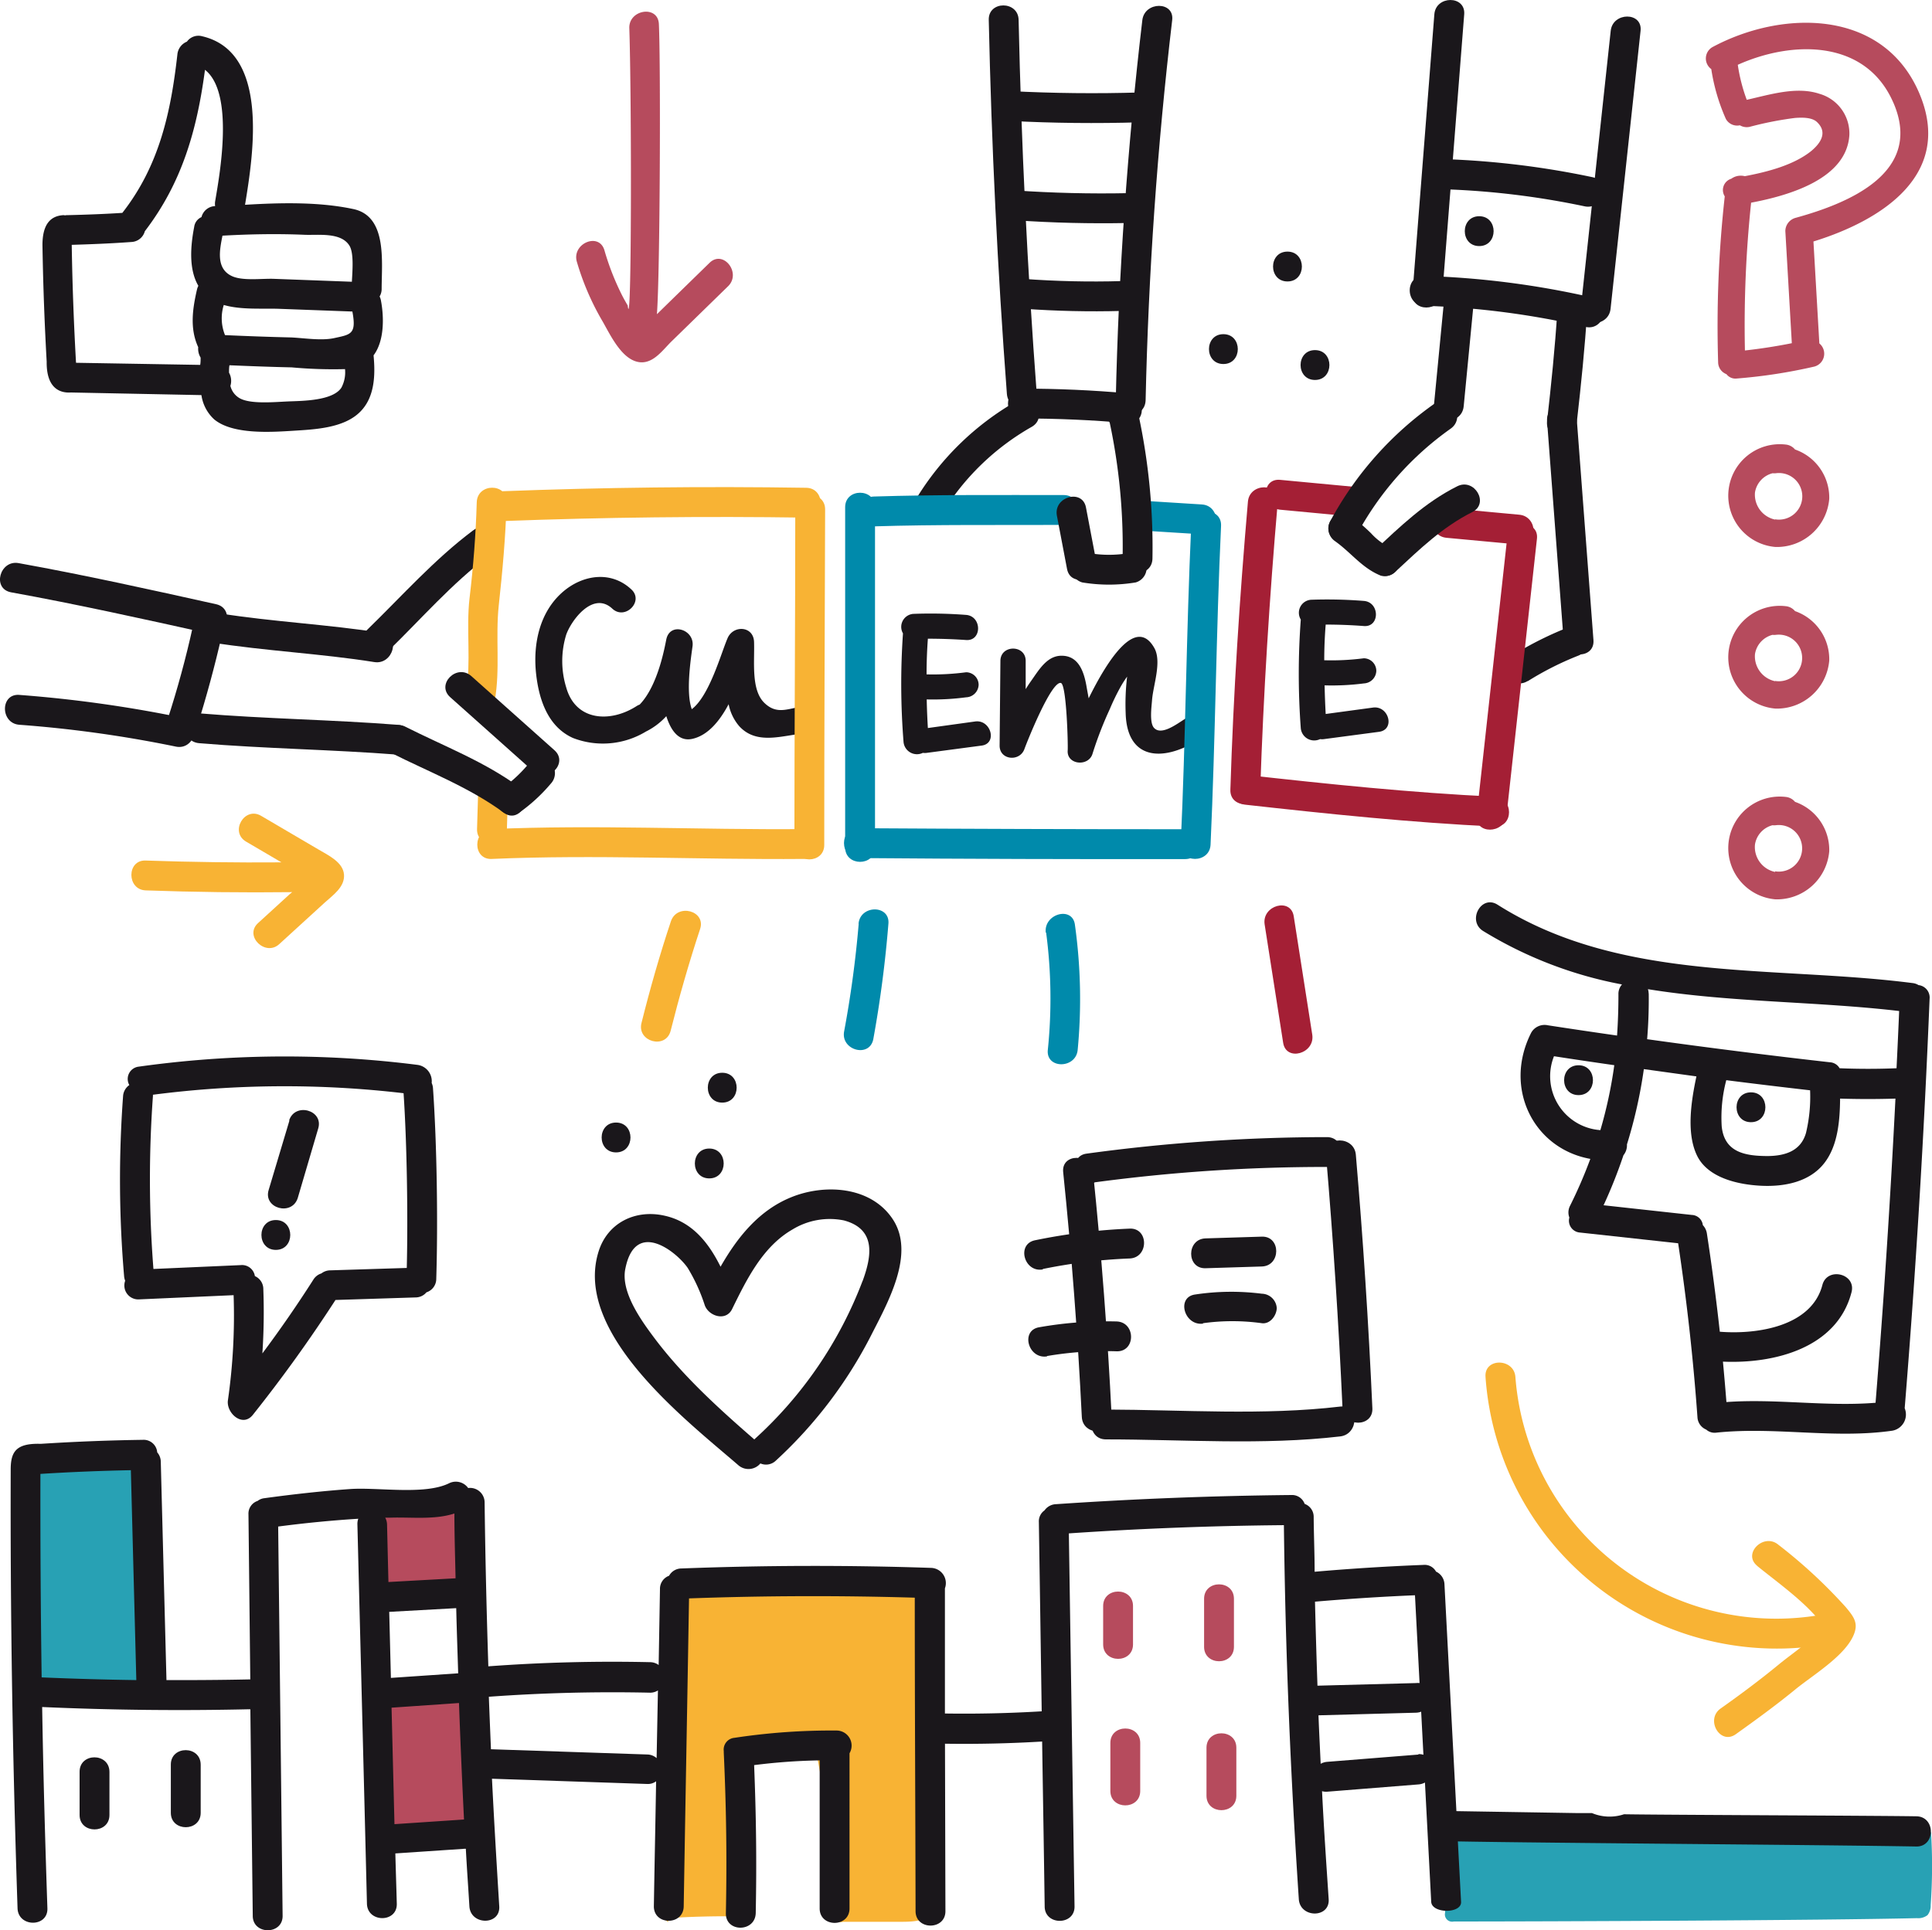 <svg xmlns="http://www.w3.org/2000/svg" viewBox="0 0 265.31 265.13"><defs><style>.cls-1{fill:#1a171b;}.cls-2,.cls-5{fill:#a41f35;}.cls-2{opacity:0.8;}.cls-3{fill:#28a1b4;}.cls-4{fill:#f8b334;}.cls-6{fill:#008aab;}</style></defs><title>Asset 1</title><g id="Layer_2" data-name="Layer 2"><g id="Capa_1" data-name="Capa 1"><path class="cls-1" d="M9.72,53.91l17.94.36a5.59,5.59,0,0,0,1.76,3.34c2.54,2.1,7.79,1.75,10.82,1.56s7.09-.36,9.31-2.7c1.92-2,2-5,1.75-7.66,1.5-2,1.45-5.27,1-7.6a2.16,2.16,0,0,0-.17-.49,2,2,0,0,0,.28-1c0-3.78.79-10-3.87-11s-9.92-.89-14.89-.59c1.18-7.14,3.31-21-5.89-23.15a1.94,1.94,0,0,0-2.09.74,2.11,2.11,0,0,0-1.31,1.75c-.9,8-2.5,15.3-7.56,21.77l0,0c-2.47.16-4.94.25-7.41.31-.52.1.92.11.33,0-.39,0-.21,0-.6,0a.63.63,0,0,1-.37,0c-1.88.09-2.92,1.33-2.92,4.12q.13,8,.58,16C6.36,53.49,8.39,54,9.72,53.91Zm21.73-2.74c0-.34,0-.68.06-1,2.84.12,5.68.23,8.53.29a62.73,62.73,0,0,0,7.34.24,4.48,4.48,0,0,1-.5,2.55c-1.21,1.84-5.5,1.81-7.34,1.89s-5.07.39-6.57-.41A2.66,2.66,0,0,1,31.64,53,2.32,2.32,0,0,0,31.44,51.17Zm-.72-9.28c2.41.7,5.28.44,7.66.53l10,.37c.58,3.11-.19,3.15-2.5,3.65-1.75.38-4.07,0-5.87-.09-3-.07-6.08-.18-9.12-.32A6.13,6.13,0,0,1,30.73,41.89Zm-.17-9.52c3.75-.21,7.51-.28,11.27-.12,1.87.08,5-.39,6.16,1.5.61,1,.42,3.34.33,4.95l-10.7-.4c-1.63-.06-4.1.29-5.62-.31C29.58,37,30.17,34.33,30.55,32.37ZM10.44,49.83q-.46-8.1-.59-16.2c2.73-.08,5.46-.19,8.18-.39a2,2,0,0,0,1.86-1.48c5.16-6.74,7.17-14,8.26-22.17,4.08,3.2,2,14.49,1.39,18.09a2.21,2.21,0,0,0,0,.63h0a2,2,0,0,0-1.87,1.51,1.7,1.7,0,0,0-1,1.33c-.51,2.64-.77,5.83.57,8.11a2.15,2.15,0,0,0-.19.51c-.62,2.69-1,5.38.17,7.92a2.32,2.32,0,0,0,.33,1.43c0,.33,0,.68-.06,1Z"/><path class="cls-2" d="M235,9.49a26.57,26.57,0,0,0,2,6.84,1.77,1.77,0,0,0,1.93.88,1.84,1.84,0,0,0,1.35.21,47.21,47.21,0,0,1,6.22-1.22c.88-.06,2.28-.12,3,.55,1.58,1.48.42,3-.78,4-2.43,1.94-6,2.86-9.12,3.45a2.21,2.21,0,0,0-1.85.35,1.62,1.62,0,0,0-.9,2.42,161.41,161.41,0,0,0-.91,22.77,1.76,1.76,0,0,0,1.14,1.65,1.55,1.55,0,0,0,1.44.6,72.77,72.77,0,0,0,10.64-1.64,1.83,1.83,0,0,0,.68-3.18l-.81-14c9.32-2.88,19.37-9.19,14.48-20.49-5-11.49-18.78-11.35-28.35-6.21A1.8,1.8,0,0,0,235,9.49Zm25,4.6c4.18,9.6-6.09,13.82-13.45,15.84a1.9,1.9,0,0,0-1.38,1.81l.89,15.4q-3.2.64-6.44,1a161.33,161.33,0,0,1,.85-20.3c5.28-1,13.08-3.28,13.49-9.24a5.66,5.66,0,0,0-4.09-5.71c-3.15-1.06-6.79.1-10,.82a23.6,23.6,0,0,1-1.23-4.81C246.17,5.52,256.23,5.4,260,14.1Z"/><path class="cls-2" d="M246.5,61.74a1.9,1.9,0,0,0-1.3-.68,7.07,7.07,0,1,0-1.39,14.07,7.21,7.21,0,0,0,7.39-6.62A7,7,0,0,0,246.5,61.74Zm-2.73,9.63A3.5,3.5,0,0,1,241,67.65,3.25,3.25,0,0,1,243.43,65a2,2,0,0,0,.46,0,3.2,3.2,0,1,1-.12,6.33Z"/><path class="cls-2" d="M246.5,83.94a1.9,1.9,0,0,0-1.3-.68,7.07,7.07,0,1,0-1.39,14.07,7.21,7.21,0,0,0,7.39-6.62A7,7,0,0,0,246.5,83.94Zm-2.73,9.63A3.5,3.5,0,0,1,241,89.85a3.25,3.25,0,0,1,2.41-2.65,2,2,0,0,0,.46,0,3.2,3.2,0,1,1-.12,6.33Z"/><path class="cls-2" d="M246.5,110.14a1.9,1.9,0,0,0-1.3-.68,7.07,7.07,0,1,0-1.39,14.07,7.21,7.21,0,0,0,7.39-6.62A7,7,0,0,0,246.5,110.14Zm-2.73,9.63A3.5,3.5,0,0,1,241,116a3.25,3.25,0,0,1,2.41-2.65,2,2,0,0,0,.46,0,3.2,3.2,0,1,1-.12,6.33Z"/><path class="cls-1" d="M119.6,183.47c2.26-4.46,6.15-11.23,3-16-3-4.54-9.36-4.91-14-3-4.4,1.8-7.35,5.49-9.65,9.52-1.62-3.26-3.88-6.16-7.66-7-4-.92-7.85.94-9.09,4.91-3.52,11.25,12.12,23.23,19.22,29.38a2.12,2.12,0,0,0,3-.27,1.94,1.94,0,0,0,2.14-.4A61.07,61.07,0,0,0,119.6,183.47Zm-1.15-7.52a56.19,56.19,0,0,1-14.8,21.7l-.06.07c-4.88-4.24-9.83-8.74-13.71-13.91-1.76-2.35-4.69-6.35-4-9.57,1.38-6.88,7.08-2.25,8.56-.08a24.19,24.19,0,0,1,2.35,5.15c.56,1.49,2.91,2.23,3.75.49,2-4.08,4.2-8.57,8.28-10.92a9.81,9.81,0,0,1,7.06-1.25C120.37,168.83,119.69,172.59,118.46,175.95Z"/><path class="cls-3" d="M198.36,251c14-1.31,52.9-1.08,66.82.68a76.83,76.83,0,0,1-.05,10,2.07,2.07,0,0,1-.44,1.38,2.1,2.1,0,0,1-1.46.41c-12.92.31-50.66.46-63.58.46a1,1,0,0,1-1.2-1.23c0-4.26-.1-7.51-.15-11.77"/><path class="cls-4" d="M91.75,264c.51-15.1,1-29.2,1.53-44.3a2.12,2.12,0,0,1,2.38-2.54,163.44,163.44,0,0,1,32.85.1,105.25,105.25,0,0,0-1.22,23.7c.41,6.67,1.46,13.31,1.45,20a1.92,1.92,0,0,1-.54,1.6c-.86,1.27-2.65,1.4-4.18,1.41l-8.25,0a1.2,1.2,0,0,1-1.5-1.46,112.15,112.15,0,0,0-2.42-23,96.69,96.69,0,0,0-11.27,1.64,104.28,104.28,0,0,1,2.07,22.1q-5.8-.14-11.6.26"/><path class="cls-3" d="M3.69,200.28a74.24,74.24,0,0,1,15.88-.14l1.52,32a62.93,62.93,0,0,1-16.8-.1,192.35,192.35,0,0,1,.35-32.58"/><path class="cls-2" d="M51.33,207.6a.57.57,0,0,0-.51-.51,56.35,56.35,0,0,0,1.06,10.17,3.43,3.43,0,0,0,1.48,2.63,3.39,3.39,0,0,0,1.46.22,66.06,66.06,0,0,0,8.51-.54,1.21,1.21,0,0,0,.73-.27,1.23,1.23,0,0,0,.23-.88l0-7a29.27,29.27,0,0,0-.31-5.34,1.9,1.9,0,0,0-.38-1,2,2,0,0,0-1.82-.36,101.41,101.41,0,0,0-11.3,2.14"/><path class="cls-2" d="M51.48,233.5l0,17.77,13.61-1.06a.68.68,0,0,0,.77-.85,117.28,117.28,0,0,0-1.46-18.17l-11,2.47a4.52,4.52,0,0,1-2.32.11"/><path class="cls-1" d="M263.17,249.48c-5.11-.09-35-.19-40.15-.28a6.27,6.27,0,0,1-4.4-.16h-1.92v0L200,248.77l-1.64-31.15a2,2,0,0,0-1.16-1.75,1.77,1.77,0,0,0-1.72-.92q-7.49.29-14.95.94c0-2.5-.11-5-.13-7.5a1.88,1.88,0,0,0-1.24-1.82,1.84,1.84,0,0,0-1.83-1.22q-16.19.16-32.34,1.26a2,2,0,0,0-1.55.85,1.83,1.83,0,0,0-.78,1.6q.2,13,.39,26-6.64.4-13.29.3,0-8.55,0-17.1s0-.06,0-.09a2.09,2.09,0,0,0-1.87-2.81q-17.17-.58-34.33.08a1.94,1.94,0,0,0-1.68,1,1.9,1.9,0,0,0-1.25,1.82l-.18,10.44a2,2,0,0,0-1.18-.39q-11.12-.25-22.21.57c-.24-7.49-.42-15-.51-22.49a2,2,0,0,0-2.26-2,2.08,2.08,0,0,0-2.63-.65c-3.35,1.65-9.79.52-13.59.79s-7.86.72-11.78,1.26a1.81,1.81,0,0,0-.91.37,1.84,1.84,0,0,0-1.26,1.85l.25,22.67-.22,0c-3.77.08-7.53.1-11.29.09l-.78-30a2,2,0,0,0-.49-1.28,1.87,1.87,0,0,0-2-1.72q-7,.1-14,.55c-3.36-.1-4.12,1.06-4.12,3.53-.06,20.43.26,39.85.94,60.27.09,2.63,4.19,2.64,4.1,0-.32-9.55-.56-18.1-.72-27.65q14.16.63,28.33.31l.26,0c.11,9.79.22,18.58.33,28.37,0,2.64,4.13,2.64,4.1,0-.2-18.16-.4-35.31-.61-53.47,3.65-.48,7.32-.84,11-1.07a2.06,2.06,0,0,0-.12.76c.44,17.71.88,34.42,1.31,52.12.07,2.63,4.17,2.64,4.1,0s-.13-4.28-.2-6.91l9.52-.64.16,0c.16,3,.31,4.94.49,7.91.16,2.62,4.26,2.64,4.1,0-.38-6.17-.69-11.35-1-17.53l21.3.72a1.88,1.88,0,0,0,1.24-.37c-.1,6.06-.21,11.12-.31,17.18,0,2.64,4.06,2.64,4.1,0,.24-14.43.49-27.87.73-42.3q15.48-.56,31-.1c0,14.69.08,28.37.11,43.06,0,2.64,4.11,2.64,4.1,0l-.06-23q6.68.1,13.34-.3c.12,7.88.24,14.77.35,22.65,0,2.64,4.14,2.64,4.1,0l-.78-51.24q14.75-1,29.53-1.13c.21,17.47.89,33.93,2.05,51.37.17,2.62,4.28,2.64,4.1,0-.35-5.28-.65-9.55-.91-14.83a2,2,0,0,0,.72.07l12.54-1a2.15,2.15,0,0,0,.87-.26l.86,16.39c.09,1.63,4.19,1.65,4.1,0l-.44-8.3c12.72.23,50.27.47,63,.7C265.81,253.62,265.81,249.52,263.17,249.48ZM5.72,230.4h0q-.2-14-.17-27.95,6.2-.39,12.42-.51l.75,28.83Q12.21,230.68,5.72,230.4Zm47.43-21a2.05,2.05,0,0,0-.25-.94l.74,0c2.93-.09,6,.32,8.76-.57,0,3,.1,5.93.16,8.9l-9.22.51Zm.3,12,9.2-.51c.07,3,.18,6,.27,8.95l-9.24.63Zm.72,29.16-.4-16,9.26-.64q.29,8,.69,16Zm36-9.07a2,2,0,0,0-1.29-.5l-21.46-.72h0c-.1-2.4-.2-4.8-.29-7.21q11-.8,22.09-.56a1.93,1.93,0,0,0,1.13-.31ZM180.58,220q6.86-.59,13.73-.88l.63,12.06a2.23,2.23,0,0,0-.48,0l-13.54.36Q180.72,225.73,180.58,220Zm14.21,21-12.54,1a2.14,2.14,0,0,0-.89.27c-.1-2.22-.22-4.44-.3-6.66l13.41-.36a2.13,2.13,0,0,0,.69-.14l.31,5.92A2,2,0,0,0,194.78,240.94Z"/><path class="cls-1" d="M10.93,243.36v5.94c0,2.64,4.1,2.64,4.1,0v-5.94C15,240.72,10.93,240.72,10.93,243.36Z"/><path class="cls-1" d="M23.46,242.37V249c0,2.64,4.1,2.64,4.1,0v-6.6C27.56,239.73,23.46,239.73,23.46,242.37Z"/><path class="cls-1" d="M114.94,237.7a88.75,88.75,0,0,0-14.08,1,1.62,1.62,0,0,0-1.47,1.82c0,.06,0,.12,0,.18.35,7.7.44,14.39.29,22.1-.05,2.64,4,2.64,4.1,0,.14-7.12.06-13.24-.22-20.35a81.43,81.43,0,0,1,9-.65v20.34c0,2.64,4.1,2.64,4.1,0V240.82A2.07,2.07,0,0,0,114.94,237.7Z"/><path class="cls-2" d="M155.59,225.87v-5.28c0-2.64-4.1-2.64-4.1,0v5.28C151.49,228.51,155.59,228.52,155.59,225.87Z"/><path class="cls-2" d="M169.45,226.2v-6.6c0-2.64-4.1-2.64-4.1,0v6.6C165.35,228.84,169.45,228.85,169.45,226.2Z"/><path class="cls-2" d="M152.48,239.4V246c0,2.64,4.1,2.64,4.1,0v-6.6C156.58,236.76,152.48,236.76,152.48,239.4Z"/><path class="cls-2" d="M165.68,240.06v6.6c0,2.64,4.1,2.64,4.1,0v-6.6C169.78,237.42,165.68,237.42,165.68,240.06Z"/><path class="cls-1" d="M259.83,196.52a2.26,2.26,0,0,0,1.73-3.09q2.28-28.08,3.42-56.24a1.72,1.72,0,0,0-1.52-1.88,1.94,1.94,0,0,0-.82-.28c-19.13-2.46-40,0-57-10.77-2.24-1.41-4.18,2.2-2,3.6a56.34,56.34,0,0,0,19.1,7.36,1.93,1.93,0,0,0-.49,1.36c0,1.91-.06,3.79-.19,5.66q-4.75-.68-9.5-1.41a2.11,2.11,0,0,0-2.28,1c-3.88,7.62.31,15.95,8.11,17.35a63.79,63.79,0,0,1-2.78,6.43,2,2,0,0,0-.1,1.63,1.63,1.63,0,0,0,1.49,2.06l13.45,1.47q1.79,11.89,2.65,23.87a1.94,1.94,0,0,0,1.2,1.72,1.74,1.74,0,0,0,1.42.42C243.79,195.94,251.81,197.66,259.83,196.52Zm-22.75-3.94q-.22-2.78-.48-5.55c7.15.31,15.69-1.91,17.66-9.54.66-2.56-3.33-3.51-4-1-1.47,5.68-8.9,6.84-14.09,6.43q-.74-6.75-1.77-13.47a2.14,2.14,0,0,0-.56-1.17,1.58,1.58,0,0,0-1.51-1.4l-12.12-1.33a67.74,67.74,0,0,0,2.73-6.87,2.2,2.2,0,0,0,.48-1.49,66.07,66.07,0,0,0,2.32-10.34q3.61.5,7.22,1c-.73,3.42-1.37,7.66,0,10.7,1.42,3.22,5.67,4.16,8.86,4.32s6.7-.5,8.73-3.15c1.82-2.37,2.11-5.73,2.14-8.82q3.8.12,7.6,0-1.05,20.91-2.73,41.78C250.72,193.23,243.9,192.09,237.08,192.58Zm11.49-42.82a21.37,21.37,0,0,1-.56,5.84c-.7,2.49-2.86,3.16-5.22,3.19-3.14,0-6-.5-6.36-4.09a20.08,20.08,0,0,1,.63-6.33Q242.81,149.1,248.57,149.76Zm-26.89-3.45a61.37,61.37,0,0,1-1.91,8.92,7.42,7.42,0,0,1-6.37-10.15Q217.54,145.72,221.68,146.31Zm4.72-9.85a2.14,2.14,0,0,0-.1-.59c11.31,1.83,23.13,1.67,34.5,3-.11,2.62-.23,5.24-.36,7.86q-3.91.16-7.82,0a1.63,1.63,0,0,0-1.33-.82q-12.57-1.42-25.1-3.17Q226.45,139.66,226.41,136.46Z"/><path class="cls-4" d="M20,122.3q10.06.36,20.12.24l-.37.31-4.29,3.92c-2,1.78,1,4.68,2.9,2.9l6.24-5.7c1.1-1,2.77-2.13,2.64-3.84s-2.14-2.64-3.51-3.45l-7.87-4.62c-2.28-1.34-4.35,2.2-2.07,3.54l4.86,2.85q-9.33.07-18.65-.25C17.39,118.1,17.39,122.2,20,122.3Z"/><path class="cls-1" d="M17.19,175.92a1.91,1.91,0,0,0,1.89,2.56l13-.58a82,82,0,0,1-.78,14.43c-.26,1.74,2,3.81,3.43,2q6.06-7.61,11.34-15.77l11-.35a1.94,1.94,0,0,0,1.49-.7,1.94,1.94,0,0,0,1.35-1.85c.24-7.74.09-18.47-.45-26.19a2.16,2.16,0,0,0-.18-.72,2.26,2.26,0,0,0-1.93-2.48,144.34,144.34,0,0,0-38.29.24,1.7,1.7,0,0,0-1.3,2.53,2,2,0,0,0-.86,1.54,156.26,156.26,0,0,0,.15,24.8A2.24,2.24,0,0,0,17.19,175.92Zm38.23-25.76c.47,7,.61,17,.44,24l-10.51.33a2,2,0,0,0-1.21.42,2,2,0,0,0-1.11.86q-3.31,5.19-7,10.13a85,85,0,0,0,.13-8.83A1.94,1.94,0,0,0,35,175.28a1.78,1.78,0,0,0-1.93-1.51l-12,.53A158.22,158.22,0,0,1,21,150.58a2.09,2.09,0,0,0,0-.21A140.34,140.34,0,0,1,55.42,150.16Z"/><path class="cls-2" d="M83,34.37c-.75-2.53-4.52-.91-3.78,1.6a36.17,36.17,0,0,0,3.55,8.21c1,1.75,2.44,4.83,4.58,5.47s3.55-1.46,4.84-2.73l7.79-7.6c1.87-1.82-.65-5.06-2.54-3.22l-4.92,4.8-2.31,2.26c.43-5.6.53-34.24.27-39.86-.12-2.64-4.15-2-4.06.57.32,9.65.33,42.92-.22,38.09-.24-.41-.47-.81-.69-1.23A35.6,35.6,0,0,1,83,34.37Z"/><path class="cls-1" d="M162.69,98.77c-1,.61-3.23,2.36-4.24,1.18-.62-.73-.31-2.9-.25-3.74.14-2.06,1.39-5.34.3-7.23-2.48-4.34-6.34,1.54-9,6.94-.1-.57-.21-1.14-.31-1.72-.34-1.9-1.06-4.15-3.43-4.13-2,0-3.12,2-4.15,3.44-.27.38-.52.76-.76,1.15l0-3.89c0-2.24-3.45-2.24-3.47,0l-.11,11.65c0,2,2.77,2.25,3.41.46.32-.9,3.67-9.34,5-9.07.78.16,1,8.45.94,9.26-.16,2,2.87,2.28,3.41.46a51.15,51.15,0,0,1,2.38-6.15,30.62,30.62,0,0,1,1.37-2.85,14.22,14.22,0,0,1,1-1.59,31.91,31.91,0,0,0-.2,5c.17,6.45,5.06,6.7,9.78,3.82C166.35,100.6,164.61,97.6,162.69,98.77Z"/><path class="cls-1" d="M133.91,99.1l-6.49.9q-.12-2-.16-3.93a34.63,34.63,0,0,0,5.41-.29,1.78,1.78,0,0,0,1.72-1.72,1.73,1.73,0,0,0-1.72-1.72,34.63,34.63,0,0,1-5.43.29q0-2.45.18-4.9,2.62,0,5.24.18c2.21.17,2.2-3.28,0-3.45a63.69,63.69,0,0,0-7.24-.14A1.79,1.79,0,0,0,124,87a100.89,100.89,0,0,0,.08,14.94,1.85,1.85,0,0,0,2.65,1.47,1.87,1.87,0,0,0,.55,0l7.53-1C137,102.12,136.08,98.8,133.91,99.1Z"/><path class="cls-1" d="M188.54,97.19l-6.49.88q-.11-2-.15-3.93a34.63,34.63,0,0,0,5.41-.27A1.78,1.78,0,0,0,189,92.15a1.73,1.73,0,0,0-1.72-1.73,34.63,34.63,0,0,1-5.43.27q0-2.45.2-4.9,2.62,0,5.24.2c2.21.18,2.21-3.27,0-3.45a63.69,63.69,0,0,0-7.24-.16,1.79,1.79,0,0,0-1.42,2.72,100.89,100.89,0,0,0,0,14.94,1.85,1.85,0,0,0,2.65,1.48,1.87,1.87,0,0,0,.55,0l7.54-1C191.63,100.22,190.71,96.89,188.54,97.19Z"/><path class="cls-1" d="M110.65,97c-2.25.17-3.84,1.34-5.69-.46s-1.32-5.68-1.41-8.36c-.07-2.23-2.88-2.36-3.65-.49C99,89.79,97.42,95.57,95,97.41c-.85-2.31-.12-7,.1-8.63.32-2.3-3.05-3.39-3.59-1-.19.86-1.09,6.33-3.67,9a2,2,0,0,0-.41.2c-3.58,2.31-8.36,2.1-9.67-2.54a12.33,12.33,0,0,1,0-7.28c.72-2,3.69-6,6.32-3.56,1.75,1.64,4.38-1,2.63-2.63-2.74-2.58-6.59-2.07-9.35.27-3.27,2.78-4.19,7.21-3.74,11.32.39,3.52,1.61,7.26,5.07,8.81a11.4,11.4,0,0,0,10-.88,9.54,9.54,0,0,0,2.81-2.12c.57,1.8,1.62,3.54,3.56,3.12,2.14-.47,3.75-2.42,5-4.76a6.54,6.54,0,0,0,1.44,3c2.45,2.7,6.05,1.23,9.08,1C113,100.57,113,96.84,110.65,97Z"/><path class="cls-1" d="M198.07,40.27l3-38.3c.21-2.63-3.9-2.62-4.1,0l-3,38.3c-.21,2.63,3.9,2.62,4.1,0Z"/><path class="cls-1" d="M221.17,42.42l4.12-38.19c.28-2.62-3.82-2.6-4.1,0l-4.12,38.19c-.28,2.62,3.82,2.6,4.1,0Z"/><path class="cls-1" d="M195.57,42a113.46,113.46,0,0,1,22.15,2.9c2.57.59,3.66-3.36,1.09-4a119.11,119.11,0,0,0-23.24-3c-2.64-.08-2.64,4,0,4.1Z"/><path class="cls-1" d="M216.55,57.85c.57-5,1.09-10.09,1.41-15.15.17-2.63-3.93-2.62-4.1,0-.32,5.07-.84,10.11-1.41,15.15-.3,2.62,3.8,2.6,4.1,0Z"/><path class="cls-1" d="M201,55.81l1.46-15.13c.25-2.62-3.85-2.61-4.1,0l-1.46,15.13c-.25,2.62,3.85,2.61,4.1,0Z"/><path class="cls-5" d="M198.64,73.87l10,.93c2.63.25,2.61-3.86,0-4.1l-10-.93c-2.63-.25-2.61,3.86,0,4.1Z"/><path class="cls-5" d="M186.4,66.91l-10.61-1c-2.63-.25-2.61,3.85,0,4.1l10.61,1c2.63.25,2.61-3.85,0-4.1Z"/><path class="cls-5" d="M173.06,108.48c.44-13.22,1.27-26.41,2.41-39.58.23-2.63-3.87-2.61-4.1,0-1.14,13.18-2,26.36-2.41,39.58-.09,2.64,4,2.64,4.1,0Z"/><path class="cls-4" d="M110.71,67q-20.81-.32-41.61.47c-2.63.1-2.64,4.2,0,4.1q20.8-.78,41.61-.47c2.64,0,2.64-4.06,0-4.1Z"/><path class="cls-5" d="M171,110.53c11.41,1.27,22.78,2.46,34.25,3,2.64.12,2.63-4,0-4.1-11.47-.54-22.84-1.73-34.25-3-2.62-.29-2.6,3.81,0,4.1Z"/><path class="cls-1" d="M186.21,73.65a42.58,42.58,0,0,1,13-14.77c2.14-1.51.09-5.07-2.07-3.54a47,47,0,0,0-14.46,16.24c-1.25,2.32,2.29,4.4,3.54,2.07Z"/><path class="cls-1" d="M183.41,74.39c2.17,1.56,3.65,3.65,6.21,4.68a2.06,2.06,0,0,0,2.52-1.43,2.1,2.1,0,0,0-1.43-2.52,8.48,8.48,0,0,1-2.43-1.87,27.42,27.42,0,0,0-2.8-2.4,2.07,2.07,0,0,0-2.8.74,2.1,2.1,0,0,0,.74,2.8Z"/><path class="cls-1" d="M191.61,78.54c3.36-3.11,6.43-6.12,10.58-8.21,2.36-1.18.29-4.72-2.07-3.54-4.45,2.23-7.8,5.5-11.41,8.85-1.94,1.8,1,4.69,2.9,2.9Z"/><path class="cls-1" d="M209.79,93.57a42,42,0,0,1,6.94-3.51c2.43-.95,1.37-4.91-1.09-4A47.64,47.64,0,0,0,207.72,90c-2.24,1.39-.18,4.94,2.07,3.54Z"/><path class="cls-1" d="M218.82,87.92l-2.27-30.07c-.2-2.61-4.3-2.64-4.1,0l2.27,30.07c.2,2.61,4.3,2.64,4.1,0Z"/><path class="cls-1" d="M198.44,26a111.14,111.14,0,0,1,19.17,2.34c2.57.54,3.67-3.41,1.09-4a117.54,117.54,0,0,0-20.26-2.48c-2.64-.09-2.64,4,0,4.1Z"/><path class="cls-1" d="M203.13,33.8c2.64,0,2.64-4.1,0-4.1s-2.64,4.1,0,4.1Z"/><path class="cls-1" d="M142.37,54.11q-1.93-25.68-2.49-51.39c-.06-2.63-4.16-2.64-4.1,0q.56,25.75,2.49,51.39c.2,2.61,4.3,2.64,4.1,0Z"/><path class="cls-1" d="M157.32,55c.39-17.52,1.6-34.84,3.65-52.24.31-2.62-3.79-2.59-4.1,0-2.05,17.4-3.26,34.72-3.65,52.24-.06,2.64,4,2.64,4.1,0Z"/><path class="cls-1" d="M140.4,57.48q7.24,0,14.44.64c2.63.23,2.61-3.87,0-4.1q-7.21-.64-14.44-.64c-2.64,0-2.64,4.1,0,4.1Z"/><path class="cls-1" d="M129.37,70.55a34.19,34.19,0,0,1,12.31-11.92c2.29-1.31.23-4.85-2.07-3.54a38.49,38.49,0,0,0-13.78,13.39c-1.38,2.26,2.16,4.32,3.54,2.07Z"/><path class="cls-6" d="M156.26,72.84l8.78.55c2.64.16,2.63-3.94,0-4.1l-8.78-.55c-2.64-.16-2.63,3.94,0,4.1Z"/><path class="cls-6" d="M166.24,116c.67-14.58.76-29.18,1.44-43.77.12-2.64-4-2.63-4.1,0-.67,14.58-.76,29.18-1.44,43.77-.12,2.64,4,2.63,4.1,0Z"/><path class="cls-4" d="M110.34,113.88c-14.28.12-28.55-.62-42.82,0-2.63.11-2.64,4.22,0,4.1,14.27-.62,28.55.12,42.82,0,2.64,0,2.64-4.12,0-4.1Z"/><path class="cls-6" d="M120.16,116.4q0-23.37,0-46.74c0-2.64-4.1-2.64-4.1,0q0,23.37,0,46.74c0,2.64,4.1,2.64,4.1,0Z"/><path class="cls-6" d="M117.88,117.86q22.44.18,44.87.14c2.64,0,2.64-4.1,0-4.1q-22.44,0-44.87-.14c-2.64,0-2.64,4.08,0,4.1Z"/><path class="cls-4" d="M113.19,116.06c0-15.36.07-30.73.12-46.09,0-2.64-4.09-2.64-4.1,0,0,15.36-.12,30.73-.12,46.09,0,2.64,4.1,2.64,4.1,0Z"/><path class="cls-1" d="M25.24,98.63A176.16,176.16,0,0,0,2.65,95.45c-2.63-.2-2.62,3.9,0,4.1a167.71,167.71,0,0,1,21.5,3c2.58.53,3.68-3.42,1.09-4Z"/><path class="cls-1" d="M27,100q2-6.32,3.47-12.79c.57-2.57-3.38-3.67-4-1.09Q25.05,92.55,23,98.86c-.81,2.52,3.15,3.6,4,1.09Z"/><path class="cls-1" d="M29.71,83c-9-2-18-4-27.14-5.65-2.58-.48-3.69,3.47-1.09,4C10.58,83,19.58,85,28.62,87c2.57.56,3.67-3.39,1.09-4Z"/><path class="cls-1" d="M54.67,99.56c-9.1-.71-18.23-.82-27.33-1.58-2.63-.22-2.61,3.88,0,4.1,9.1.76,18.23.87,27.33,1.58,2.63.2,2.62-3.9,0-4.1Z"/><path class="cls-1" d="M65,72.83c-5.35,4-9.77,9-14.54,13.64-1.89,1.85,1,4.74,2.9,2.9,4.51-4.39,8.67-9.2,13.72-13,2.08-1.57,0-5.13-2.07-3.54Z"/><path class="cls-1" d="M52.49,86.94c-7.44-1.18-15-1.52-22.4-2.7-2.58-.41-3.69,3.54-1.09,4,7.44,1.18,15,1.52,22.4,2.7,2.58.41,3.69-3.54,1.09-4Z"/><path class="cls-4" d="M65.67,108.48l-.16,5.39c-.08,2.64,4,2.64,4.1,0l.16-5.39c.08-2.64-4-2.64-4.1,0Z"/><path class="cls-1" d="M140.6,42.41q6.69.48,13.4.3c2.63-.07,2.64-4.17,0-4.1q-6.71.19-13.4-.3c-2.63-.19-2.62,3.91,0,4.1Z"/><path class="cls-1" d="M139.32,30.25q7.81.54,15.63.38c2.63-.05,2.64-4.15,0-4.1q-7.82.16-15.63-.38c-2.63-.18-2.62,3.92,0,4.1Z"/><path class="cls-1" d="M138.68,16.61q8.93.46,17.86.19c2.63-.08,2.64-4.18,0-4.1q-8.94.27-17.86-.19c-2.64-.14-2.63,4,0,4.1Z"/><path class="cls-1" d="M176.8,38.66c2.64,0,2.64-4.1,0-4.1s-2.64,4.1,0,4.1Z"/><path class="cls-1" d="M168,50c2.64,0,2.64-4.1,0-4.1s-2.64,4.1,0,4.1Z"/><path class="cls-1" d="M180.58,52.19c2.64,0,2.64-4.1,0-4.1s-2.64,4.1,0,4.1Z"/><path class="cls-4" d="M92.14,126.52c-1.53,4.59-2.87,9.27-4.05,14-.64,2.56,3.31,3.65,4,1.09,1.18-4.69,2.52-9.37,4.05-14,.84-2.51-3.12-3.58-4-1.09Z"/><path class="cls-6" d="M117.92,126.88a148.76,148.76,0,0,1-2,14.79c-.49,2.58,3.46,3.68,4,1.09A159.79,159.79,0,0,0,122,126.88c.23-2.63-3.87-2.61-4.1,0Z"/><path class="cls-6" d="M143.66,128.1a69.17,69.17,0,0,1,.23,16.12c-.26,2.62,3.84,2.61,4.1,0a73.51,73.51,0,0,0-.38-17.21c-.35-2.6-4.3-1.49-4,1.09Z"/><path class="cls-5" d="M173.66,126.94l2.55,16.3c.41,2.6,4.36,1.5,4-1.09l-2.55-16.3c-.41-2.6-4.36-1.5-4,1.09Z"/><path class="cls-1" d="M146,161q1.73,16.78,2.56,33.63c.13,2.63,4.23,2.64,4.1,0q-.83-16.85-2.56-33.63c-.27-2.6-4.37-2.63-4.1,0Z"/><path class="cls-1" d="M150.28,162.41a236.49,236.49,0,0,1,31.93-2.12c2.64,0,2.64-4.1,0-4.1a244.42,244.42,0,0,0-33,2.27c-2.6.35-1.49,4.3,1.09,4Z"/><path class="cls-1" d="M182.09,158.61q1.48,17.39,2.27,34.83c.12,2.63,4.22,2.64,4.1,0q-.78-17.44-2.27-34.83c-.22-2.61-4.32-2.63-4.1,0Z"/><path class="cls-1" d="M151.86,197.71c10.64,0,21.6.83,32.19-.41,2.59-.31,2.62-4.41,0-4.1-10.58,1.25-21.55.44-32.19.41-2.64,0-2.64,4.09,0,4.1Z"/><path class="cls-1" d="M143.18,174.31a73.63,73.63,0,0,1,11.95-1.45c2.63-.11,2.64-4.21,0-4.1a80.49,80.49,0,0,0-13,1.6c-2.58.53-1.49,4.48,1.09,4Z"/><path class="cls-1" d="M143.78,186.26a47.82,47.82,0,0,1,9.56-.65c2.64.07,2.64-4,0-4.1a53.26,53.26,0,0,0-10.65.8c-2.59.45-1.49,4.4,1.09,4Z"/><path class="cls-1" d="M165.55,174.2l7.73-.24c2.63-.08,2.64-4.18,0-4.1l-7.73.24c-2.63.08-2.64,4.18,0,4.1Z"/><path class="cls-1" d="M165.2,181.75a29.56,29.56,0,0,1,8.08,0c1.11.15,2-1,2.05-2.05a2.1,2.1,0,0,0-2.05-2,33.18,33.18,0,0,0-9.17.11c-2.6.37-1.49,4.32,1.09,4Z"/><path class="cls-1" d="M97.4,161.86c2.64,0,2.64-4.1,0-4.1s-2.64,4.1,0,4.1Z"/><path class="cls-1" d="M84.6,158.29c2.64,0,2.64-4.1,0-4.1s-2.64,4.1,0,4.1Z"/><path class="cls-1" d="M99.18,151.45c2.64,0,2.64-4.1,0-4.1s-2.64,4.1,0,4.1Z"/><path class="cls-1" d="M39.75,153.9l-2.86,9.56c-.76,2.53,3.2,3.62,4,1.09L43.7,155c.76-2.53-3.2-3.62-4-1.09Z"/><path class="cls-1" d="M37.88,171.68c2.64,0,2.64-4.1,0-4.1s-2.64,4.1,0,4.1Z"/><path class="cls-1" d="M216.77,150.42c2.64,0,2.64-4.1,0-4.1s-2.64,4.1,0,4.1Z"/><path class="cls-1" d="M240.45,154.14c2.64,0,2.64-4.1,0-4.1s-2.64,4.1,0,4.1Z"/><path class="cls-4" d="M204,189.17a40.11,40.11,0,0,0,46.6,36.73c2.6-.41,1.5-4.36-1.09-4a35.93,35.93,0,0,1-41.41-32.77c-.2-2.61-4.31-2.64-4.1,0Z"/><path class="cls-4" d="M241.28,215.07c3.18,2.6,7.76,5.73,9.84,9.34v-2.07c-1.38,2.42-4.71,4.52-6.83,6.27-2.59,2.13-5.27,4.13-8,6.06-2.14,1.51-.09,5.07,2.07,3.54,2.8-2,5.55-4,8.21-6.18,2.36-1.92,6.55-4.44,7.88-7.23.85-1.78.18-2.66-1-4.07a69.83,69.83,0,0,0-9.25-8.56c-2-1.66-4.94,1.23-2.9,2.9Z"/><path class="cls-4" d="M67.95,96.17c.75-4.16.08-8.72.54-13,.52-4.74.94-9.43,1.08-14.2.08-2.64-4-2.64-4.1,0-.13,4.45-.47,8.85-1,13.28C64,86.42,64.72,91,64,95.08c-.46,2.58,3.49,3.69,4,1.09Z"/><path class="cls-1" d="M71.27,108.1c-4.75-3.5-10.33-5.62-15.56-8.26-2.35-1.19-4.43,2.35-2.07,3.54,5.23,2.64,10.81,4.76,15.56,8.26,2.13,1.57,4.17-2,2.07-3.54Z"/><path class="cls-1" d="M72.74,104.73a19.33,19.33,0,0,1-3.53,3.38,2.11,2.11,0,0,0-.74,2.8,2.07,2.07,0,0,0,2.8.74,23.29,23.29,0,0,0,4.36-4,2.11,2.11,0,0,0,0-2.9,2.07,2.07,0,0,0-2.9,0Z"/><path class="cls-1" d="M61.82,95.76l11.42,10.19c2,1.75,4.87-1.14,2.9-2.9L64.72,92.86c-2-1.75-4.87,1.14-2.9,2.9Z"/><path class="cls-6" d="M146.07,68c-8.69,0-17.39-.07-26.07.2-2.63.08-2.64,4.18,0,4.1,8.68-.27,17.38-.16,26.07-.2,2.64,0,2.64-4.11,0-4.1Z"/><path class="cls-1" d="M152.38,58a81.88,81.88,0,0,1,1.78,18.72c0,2.64,4.05,2.64,4.1,0a86.75,86.75,0,0,0-1.93-19.81c-.55-2.58-4.5-1.49-4,1.09Z"/><path class="cls-1" d="M154.87,76a16.28,16.28,0,0,1-5.16,0,2.12,2.12,0,0,0-2.52,1.43A2.07,2.07,0,0,0,148.62,80a22.46,22.46,0,0,0,7.34,0,2.07,2.07,0,0,0,1.43-2.52A2.1,2.1,0,0,0,154.87,76Z"/><path class="cls-1" d="M150.53,77.06l-1.4-7.36c-.49-2.59-4.44-1.49-4,1.09l1.4,7.36c.49,2.59,4.44,1.49,4-1.09Z"/><path class="cls-5" d="M206.88,112l4.18-38c.29-2.62-3.81-2.6-4.1,0l-4.18,38c-.29,2.62,3.81,2.6,4.1,0Z"/></g></g></svg>